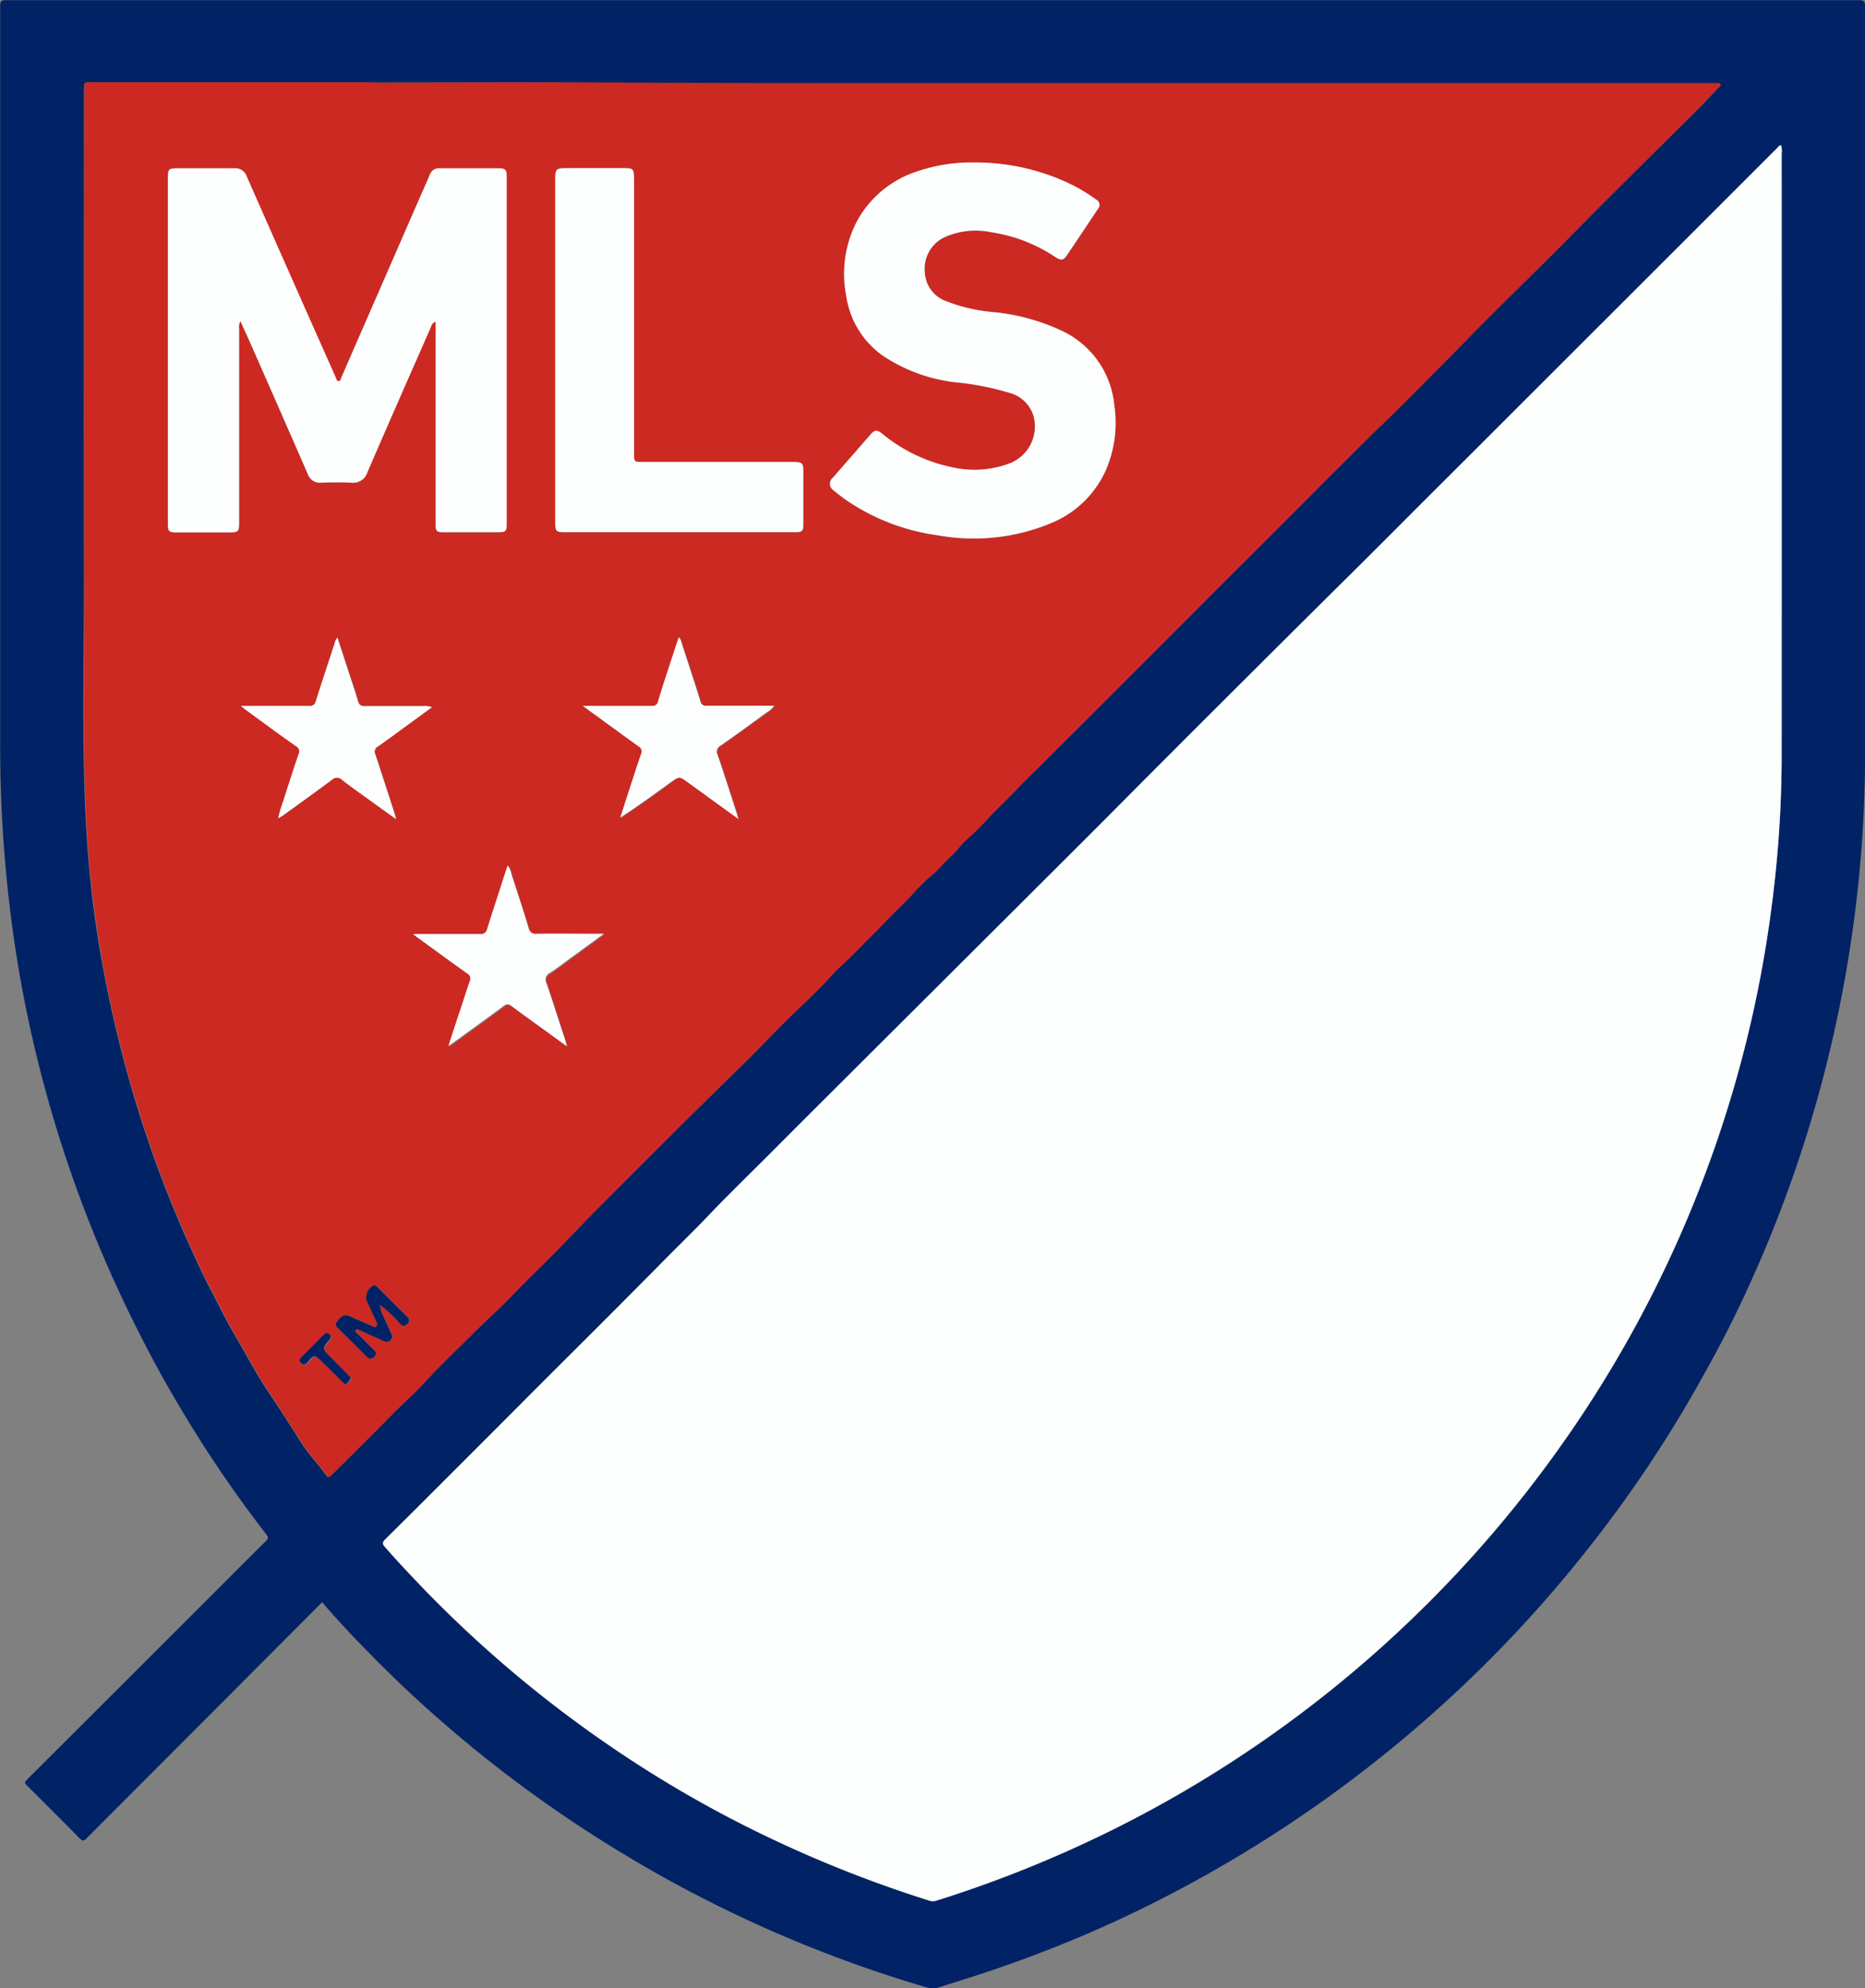 <?xml version="1.0" encoding="utf-8"?>
<svg xmlns="http://www.w3.org/2000/svg" width="32.34" height="34.478" viewBox="0 0 32.34 34.478">
  <rect x="0" y="0" width="32.34" height="34.478" fill="#808080" stroke="none"/>
  <g data-name="Group 624">
    <path data-name="Path 732" d="M5.586 27.784l-1.617 1.623q-1.238 1.239-2.474 2.479c-.045.043-.066.038-.107 0q-.458-.463-.922-.923c-.039-.038-.041-.059 0-.1q1.562-1.558 3.123-3.119c.34-.34.679-.681 1.021-1.019.045-.044.044-.07.007-.119a21.074 21.074 0 01-1.364-1.981 21.543 21.543 0 01-1.04-1.914 22.057 22.057 0 01-1.412-3.757 21.853 21.853 0 01-.562-2.692 23.475 23.475 0 01-.236-3.417V.103c0-.087.029-.1.1-.1H32.229c.084 0 .112.014.112.106v12.944a21.9 21.9 0 01-.14 2.486 22.473 22.473 0 01-.651 3.386 22.252 22.252 0 01-1.5 3.958c-.215.437-.45.863-.691 1.285a21.912 21.912 0 01-1.856 2.732 22.3 22.3 0 01-3.329 3.386 22.3 22.3 0 01-2.794 1.959 22 22 0 01-2.657 1.345q-.821.346-1.667.626c-.257.086-.517.163-.774.248a.333.333 0 01-.213 0 22.229 22.229 0 01-5.37-2.382 22.461 22.461 0 01-2.16-1.5c-.418-.328-.82-.67-1.214-1.026s-.756-.717-1.119-1.091a15.865 15.865 0 01-.62-.681zm25.3-25.266a.091.091 0 00-.059.039l-1.288 1.288-4.193 4.19-.785.785-.986.987q-1.873 1.865-3.746 3.733c-.32.321-.638.644-.958.964q-2.383 2.379-4.769 4.755c-.274.272-.547.546-.821.82-.329.33-.664.652-.984.99-.251.264-.512.518-.768.776-.739.75-1.487 1.493-2.231 2.237l-1.556 1.557c-.355.355-.709.711-1.068 1.064-.048.048-.045.076 0 .124.226.26.463.508.7.755a20.893 20.893 0 003.244 2.725 20.229 20.229 0 002.635 1.521 21.228 21.228 0 002.847 1.128.207.207 0 00.131.007 20.841 20.841 0 002.767-1.088 20.741 20.741 0 001.856-1 20.9 20.9 0 003.783-2.946 20.89 20.89 0 002.3-2.673 20.747 20.747 0 002.476-4.493 20.675 20.675 0 001.309-5.046 20.263 20.263 0 00.173-2.567q.005-5.239 0-10.478a.433.433 0 00-.012-.154zM6.451 1.432h-4.83c-.165 0-.165-.032-.165.16 0 2.843-.005 5.685 0 8.529 0 1.416-.041 2.832.039 4.247a19.038 19.038 0 00.343 2.683 21.428 21.428 0 00.548 2.171 20.581 20.581 0 00.833 2.228c.137.3.272.608.426.9.145.277.28.559.44.828.184.31.348.632.548.931s.4.607.592.914c.119.186.271.344.4.52.067.091.07.09.15.01.339-.338.68-.674 1.015-1.016.185-.188.383-.359.563-.554.272-.3.566-.575.851-.86.132-.131.269-.258.4-.385.192-.182.373-.377.562-.564s.351-.348.524-.523.335-.346.5-.517q1.132-1.143 2.278-2.271c.3-.292.6-.581.884-.881s.579-.567.867-.853c.126-.126.238-.267.371-.385.17-.153.326-.323.489-.483.193-.189.377-.389.572-.578.163-.157.3-.34.477-.481.123-.1.219-.224.336-.331s.208-.238.327-.339c.2-.173.366-.379.558-.561.159-.149.306-.315.461-.468.264-.258.523-.523.787-.783.46-.455.917-.915 1.374-1.373.609-.609 1.215-1.218 1.826-1.826.729-.723 1.446-1.458 2.183-2.173.351-.34.693-.689 1.038-1.035.268-.269.531-.542.8-.81.36-.359.723-.715 1.083-1.074.291-.29.577-.583.867-.873q.578-.578 1.159-1.153l.506-.5c.123-.124.241-.251.361-.377.016-.017.047-.033.035-.059s-.05-.017-.076-.018H14.604c-1.187 0-2.373 0-3.56-.008-1.528-.017-3.062-.009-4.596-.009z" fill="#022266"/>
    <path data-name="Path 733" d="M30.887 2.519a.421.421 0 01.008.147v10.478a20.326 20.326 0 01-.173 2.566 20.732 20.732 0 01-1.31 5.048 20.753 20.753 0 01-2.475 4.492 20.928 20.928 0 01-2.3 2.672 20.9 20.9 0 01-3.783 2.946 20.494 20.494 0 01-1.856 1.006 21.075 21.075 0 01-2.766 1.087.207.207 0 01-.132-.007 21.337 21.337 0 01-2.846-1.128 20.368 20.368 0 01-2.635-1.521 21 21 0 01-3.245-2.725c-.239-.248-.476-.5-.7-.755-.042-.05-.045-.076 0-.125.357-.353.713-.709 1.068-1.064q.778-.777 1.555-1.557c.745-.745 1.493-1.487 2.232-2.237.256-.259.518-.513.769-.776.32-.337.655-.661.984-.99l.82-.821 4.768-4.754c.321-.32.64-.644.959-.964q1.867-1.873 3.747-3.734.494-.491.986-.986l.786-.784 4.193-4.19 1.287-1.287c.009-.012.021-.033.059-.037z" fill="#fdfefe"/>
    <path data-name="Path 734" d="M6.449 1.433c1.533 0 3.065-.008 4.6 0 1.186.008 2.373.007 3.559.008h15.15c.026 0 .061-.013.076.018s-.019.042-.035.059c-.119.126-.239.253-.361.376-.167.17-.336.337-.505.505l-1.16 1.153c-.29.291-.575.583-.867.873-.359.36-.722.715-1.081 1.074-.269.269-.533.541-.8.81-.344.347-.688.7-1.039 1.036-.736.715-1.454 1.45-2.182 2.173-.61.606-1.217 1.217-1.826 1.826-.458.458-.914.917-1.375 1.373-.263.26-.522.524-.787.783-.156.152-.3.319-.461.468-.192.181-.356.388-.558.561-.118.1-.211.236-.325.34s-.214.232-.336.33c-.179.142-.314.324-.478.481-.2.188-.378.388-.573.578-.162.16-.317.329-.488.482-.133.119-.245.26-.371.385-.288.286-.586.562-.867.852s-.587.59-.884.881q-1.148 1.127-2.278 2.272c-.17.17-.335.346-.5.517s-.35.349-.525.523-.369.382-.561.564c-.135.128-.272.253-.4.385-.284.286-.578.562-.851.859-.18.195-.379.366-.562.555-.335.342-.677.677-1.015 1.015-.081.082-.083.082-.149-.009-.131-.176-.284-.334-.4-.521-.195-.307-.392-.612-.593-.914s-.364-.621-.547-.931c-.16-.27-.294-.552-.44-.829-.155-.294-.29-.6-.426-.9a20.708 20.708 0 01-.833-2.228 21.2 21.2 0 01-.548-2.171c-.117-.579-.2-1.162-.267-1.749-.033-.31-.059-.622-.076-.933-.08-1.416-.036-2.832-.04-4.248-.006-2.843 0-5.686 0-8.528 0-.193 0-.16.165-.16H6.46zm1.1 4.148v3.5c0 .139.013.152.154.152h.928c.139 0 .151-.015.151-.156V3.714v-.663c0-.1-.026-.13-.13-.13h-1.03a.167.167 0 00-.172.109c-.057.14-.119.275-.18.413l-1.352 3.1c-.011.025-.01.069-.051.068s-.037-.043-.05-.07q-.772-1.737-1.542-3.477a.209.209 0 00-.217-.144h-.993c-.136 0-.157.018-.157.151v6.016c0 .129.018.146.152.146h.911c.159 0 .173-.014.173-.172V5.703a.2.2 0 01.026-.132c.055.122.1.228.15.336q.509 1.156 1.015 2.313a.223.223 0 00.234.152c.175-.006.349-.008.523 0a.257.257 0 00.279-.185q.548-1.26 1.1-2.516a.122.122 0 01.078-.09zm9.348-2.764a2.87 2.87 0 00-.967.149 1.834 1.834 0 00-1.052.841 1.98 1.98 0 00-.2 1.337 1.533 1.533 0 00.634 1.026 2.841 2.841 0 001.245.459 4.785 4.785 0 01.942.183.6.6 0 01.425.409.687.687 0 01-.451.829 1.73 1.73 0 01-.941.059 2.791 2.791 0 01-1.237-.589c-.09-.07-.128-.065-.2.018l-.653.749a.132.132 0 000 .207c.073.061.147.12.224.174a3.692 3.692 0 001.6.617 3.493 3.493 0 001.964-.213 1.775 1.775 0 00.955-.935 2.065 2.065 0 00.139-1.1 1.59 1.59 0 00-.9-1.293 3.627 3.627 0 00-1.206-.33 2.862 2.862 0 01-.8-.185.559.559 0 01-.379-.5.6.6 0 01.315-.6 1.306 1.306 0 01.833-.1 2.74 2.74 0 011.122.435c.09.057.134.053.188-.025.183-.272.364-.545.546-.817a.1.1 0 00-.029-.155 2.988 2.988 0 00-.373-.234 3.8 3.8 0 00-1.746-.416zM9.631 6.074v3.007c0 .129.02.149.149.149h4.019c.114 0 .132-.021.134-.136v-.928c0-.129-.023-.153-.158-.153h-2.62c-.158 0-.158 0-.158-.154v-4.69-.091c-.007-.151-.018-.16-.166-.161h-1.03c-.148 0-.169.021-.169.17zm-4.8 8.115c.032-.019.056-.031.078-.047.283-.2.566-.408.846-.617a.128.128 0 01.184 0c.169.132.344.254.518.38l.419.3c-.018-.06-.026-.094-.039-.127q-.16-.5-.324-1a.1.1 0 01.041-.135c.177-.122.348-.251.521-.377l.421-.306a.364.364 0 00-.14-.02h-1.03a.094.094 0 01-.11-.079c-.042-.14-.089-.28-.135-.419l-.226-.691a.246.246 0 00-.049.107c-.11.335-.221.669-.326 1a.1.1 0 01-.11.079H4.181c.05.039.075.061.1.081.286.206.57.414.856.619a.1.1 0 01.044.137c-.092.269-.177.541-.265.811a2.061 2.061 0 00-.091.304zm7.977.013c-.018-.066-.027-.108-.041-.148-.1-.32-.205-.641-.314-.959a.12.12 0 01.057-.164c.268-.187.532-.381.8-.575a.369.369 0 00.124-.112h-1.172c-.063 0-.087-.021-.107-.08-.106-.338-.217-.675-.327-1.013a.187.187 0 00-.046-.093l-.04.11c-.107.332-.217.663-.321 1a.092.092 0 01-.107.079h-1.198l.051.035c.3.222.607.445.914.666a.1.1 0 01.046.136c-.083.238-.16.481-.238.722l-.121.378c.3-.2.586-.4.87-.611.15-.109.15-.11.3 0zm-5.624 1.994v.023c.307.224.612.448.923.668a.107.107 0 01.05.142c-.059.17-.114.343-.17.515-.063.2-.126.394-.2.608.041-.027.065-.042.085-.058.293-.213.587-.424.877-.639a.088.088 0 01.126 0c.164.124.333.242.5.363l.466.337a1.903 1.903 0 00-.025-.094c-.108-.334-.215-.67-.327-1a.124.124 0 01.054-.174c.125-.081.244-.174.364-.262l.576-.421H9.318a.121.121 0 01-.14-.1l-.3-.944a.336.336 0 00-.062-.14c-.01.028-.02.047-.026.067-.111.344-.224.687-.331 1.03a.107.107 0 01-.123.09c-.246-.005-.49 0-.736 0zm-.59 6.43a2.26 2.26 0 01.336.314c.039.04.067.081.126.028s.055-.089.006-.138l-.508-.506c-.018-.017-.034-.038-.062-.035a.24.24 0 00-.135.251l.172.375c.012.027.034.058.006.085s-.059 0-.085-.008a26.503 26.503 0 01-.386-.169c-.079-.036-.149 0-.224.113-.036.057.021.086.049.117.158.159.32.314.476.474.047.049.08.049.129 0s.033-.083-.01-.12c-.023-.021-.043-.043-.065-.065l-.208-.207c-.019-.02-.054-.04-.036-.067s.054 0 .082.006a.2.2 0 01.042.02l.359.161a.1.1 0 00.118-.011.088.088 0 00.013-.117c-.045-.1-.091-.2-.134-.3a.441.441 0 01-.067-.202zm-.593 1.378a.249.249 0 00.08-.075c.024-.032 0-.051-.022-.069-.107-.109-.217-.216-.324-.326-.137-.14-.137-.142-.015-.289a.028.028 0 00.006-.007c.025-.029.034-.057 0-.087s-.059-.038-.094 0c-.13.133-.263.265-.4.4-.03.03-.041.059 0 .094s.067.022.1 0a.376.376 0 00.048-.055c.06-.072.1-.077.166-.011.134.129.266.262.4.394a.1.1 0 00.049.03z" fill="#cc2922"/>
    <path data-name="Path 735" d="M7.548 5.582a.122.122 0 00-.075.088c-.368.838-.738 1.675-1.1 2.515a.259.259 0 01-.278.185 5.723 5.723 0 00-.524 0 .223.223 0 01-.234-.151q-.505-1.158-1.015-2.314c-.048-.107-.1-.214-.151-.335a.2.2 0 00-.024.132v3.357c0 .159-.014.173-.172.173h-.912c-.133 0-.151-.017-.151-.146V3.069c0-.133.02-.151.157-.151h.993a.21.21 0 01.218.144q.766 1.74 1.54 3.478c.013.026.015.067.051.069s.039-.042.051-.068l1.352-3.1c.06-.138.122-.274.18-.413a.166.166 0 01.172-.11h1.03c.1 0 .131.028.131.131v6.025c0 .14-.013.154-.151.155h-.929c-.141 0-.153-.014-.153-.153v-3.5z" fill="#fdfefe"/>
    <path data-name="Path 736" d="M16.894 2.818a3.793 3.793 0 011.745.412 3.079 3.079 0 01.373.234.1.1 0 01.028.156c-.182.272-.363.545-.547.816-.053.079-.1.082-.187.025a2.731 2.731 0 00-1.122-.435 1.313 1.313 0 00-.833.1.61.61 0 00-.315.6.56.56 0 00.38.5 2.874 2.874 0 00.8.185 3.612 3.612 0 011.207.33 1.59 1.59 0 01.9 1.293 2.066 2.066 0 01-.139 1.1 1.775 1.775 0 01-.955.936 3.486 3.486 0 01-1.964.213 3.693 3.693 0 01-1.6-.617 4.058 4.058 0 01-.224-.173.133.133 0 010-.208l.653-.748c.073-.084.112-.088.2-.019a2.792 2.792 0 001.237.589 1.727 1.727 0 00.941-.059.687.687 0 00.451-.829.592.592 0 00-.424-.408 4.79 4.79 0 00-.943-.183 2.856 2.856 0 01-1.246-.459 1.536 1.536 0 01-.634-1.026 1.977 1.977 0 01.2-1.336 1.831 1.831 0 011.05-.842 2.9 2.9 0 01.968-.147z" fill="#fdfefe"/>
    <path data-name="Path 737" d="M9.628 6.073V3.085c0-.148.022-.169.17-.169h1.03c.148 0 .158.01.166.16v4.781c0 .154 0 .154.157.154h2.621c.134 0 .158.023.158.152v.929c0 .115-.02.136-.134.136H9.778c-.13 0-.15-.02-.15-.149z" fill="#fdfefe"/>
    <path data-name="Path 738" d="M4.824 14.189a2.226 2.226 0 01.088-.3c.087-.271.172-.542.265-.812a.1.1 0 00-.044-.136c-.287-.2-.571-.412-.856-.619-.026-.019-.051-.04-.1-.079h1.188a.1.1 0 00.109-.079c.106-.335.217-.67.326-1a.241.241 0 01.05-.108l.226.692c.045.14.093.279.134.419a.1.1 0 00.111.078h1.03a.374.374 0 01.139.019l-.42.307c-.172.126-.344.255-.521.377a.1.1 0 00-.041.136q.165.5.324.995c.011.034.02.069.037.127l-.418-.3c-.173-.126-.35-.249-.519-.38a.125.125 0 00-.181 0c-.28.209-.564.412-.847.617a.878.878 0 01-.08.046z" fill="#fdfefe"/>
    <path data-name="Path 739" d="M12.803 14.202l-.876-.635c-.149-.107-.149-.107-.3 0-.284.207-.569.413-.871.611.041-.126.079-.253.121-.378.079-.241.155-.483.238-.723a.1.1 0 00-.046-.136c-.306-.22-.609-.443-.915-.665-.008-.007-.018-.013-.049-.035h1.198a.094.094 0 00.107-.079c.1-.333.213-.664.321-1 .011-.034.024-.067.04-.11a.186.186 0 01.046.093c.109.337.221.674.327 1.013a.093.093 0 00.107.08h1.171a.367.367 0 01-.123.112c-.265.194-.529.388-.8.576a.12.12 0 00-.057.164c.109.318.211.639.314.959.019.043.028.087.047.153z" fill="#fdfefe"/>
    <path data-name="Path 740" d="M7.179 16.196h1.145a.107.107 0 00.123-.089c.109-.344.221-.687.332-1.031.006-.02.015-.04.026-.067a.322.322 0 01.06.14c.1.314.208.628.3.943a.122.122 0 00.14.1c.35-.005.7 0 1.048 0h.118l-.576.42c-.121.088-.239.182-.365.262a.125.125 0 00-.054.175c.112.333.219.669.328 1 .007.023.012.046.024.094l-.465-.338c-.167-.121-.333-.24-.5-.364-.049-.038-.08-.03-.126 0-.291.215-.583.427-.876.639l-.086.059c.069-.215.132-.412.2-.608.056-.172.11-.344.17-.514a.106.106 0 00-.052-.142c-.309-.22-.615-.445-.922-.668z" fill="#fdfefe"/>
    <path data-name="Path 741" d="M6.588 22.626a.438.438 0 00.062.2c.042.1.09.2.134.3a.092.092 0 01-.013.117.1.1 0 01-.119.011l-.359-.161a.176.176 0 00-.041-.02c-.027-.006-.06-.04-.082-.005s.019.047.037.067l.208.207c.022.022.042.045.065.065.042.038.062.071.01.12s-.083.045-.13 0c-.156-.16-.318-.314-.475-.474-.03-.03-.087-.06-.05-.117.074-.117.144-.149.224-.113.128.057.256.115.386.169.027.011.059.035.085.008s.006-.057-.006-.085l-.173-.375a.239.239 0 01.135-.251c.028 0 .045.018.062.035l.508.506a.081.081 0 01-.005.138c-.06.053-.089.012-.127-.028a2.209 2.209 0 00-.336-.314z" fill="#022266"/>
    <path data-name="Path 742" d="M5.995 24.003c-.028 0-.043-.024-.06-.041-.133-.131-.264-.264-.4-.394-.067-.065-.105-.061-.167.011a.353.353 0 01-.047.056.063.063 0 01-.1 0c-.036-.035-.026-.064 0-.094l.4-.4c.036-.036.063-.026.094 0s.026.059 0 .088l-.006.007c-.122.148-.123.148.014.289l.324.326c.019.019.046.037.022.07a.252.252 0 01-.074.082z" fill="#022266"/>
  </g>
</svg>